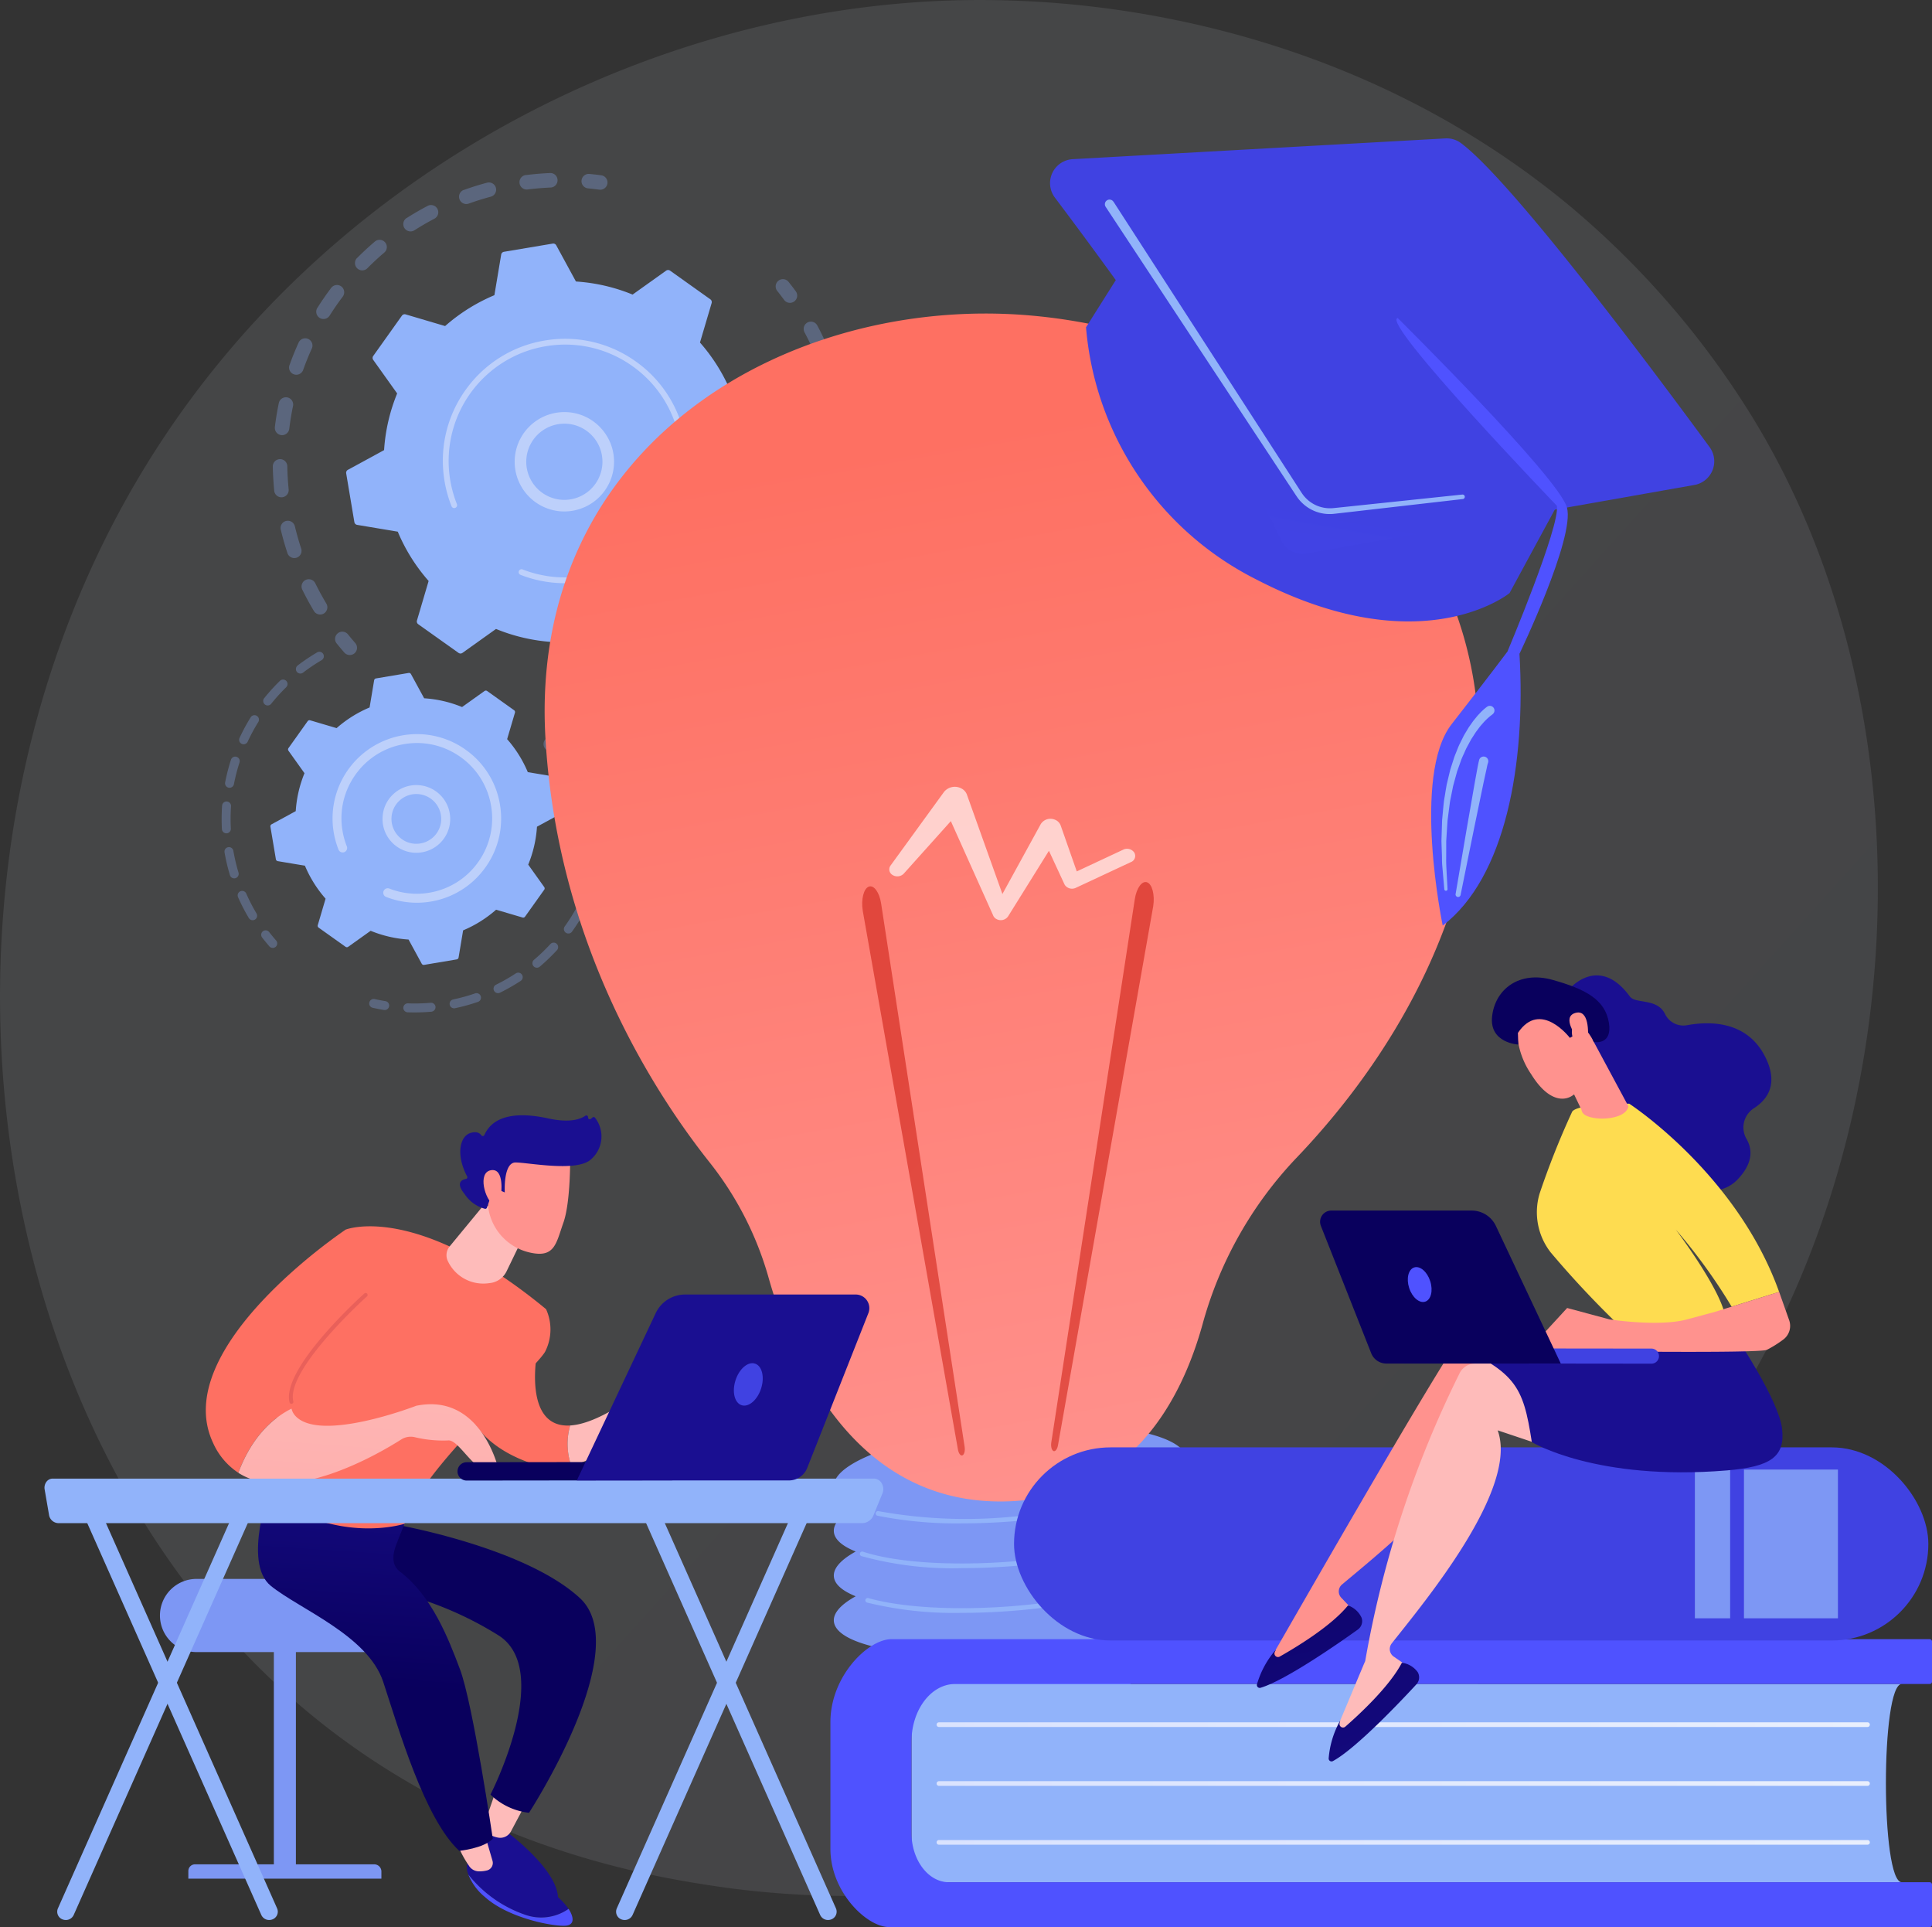 <svg xmlns="http://www.w3.org/2000/svg" xmlns:xlink="http://www.w3.org/1999/xlink" width="239.769" height="239.106" viewBox="0 0 239.769 239.106"><rect x="0" y="0" width="239.769" height="239.106" fill="#333333" stroke="none"/><defs><linearGradient id="a" x1="1.086" y1="1.014" x2="0.335" y2="0.363" gradientUnits="objectBoundingBox"><stop offset="0" stop-color="#dae3fe"/><stop offset="1" stop-color="#e9effd"/></linearGradient><linearGradient id="b" x1="0.457" y1="1.875" x2="-0.174" y2="23.66" gradientUnits="objectBoundingBox"><stop offset="0" stop-color="#4f52ff"/><stop offset="1" stop-color="#4042e2"/></linearGradient><linearGradient id="c" x1="0.596" y1="1.013" x2="0.465" y2="0.109" gradientUnits="objectBoundingBox"><stop offset="0" stop-color="#ff928e"/><stop offset="1" stop-color="#fe7062"/></linearGradient><linearGradient id="d" x1="0.464" y1="0.304" x2="0.798" y2="2.219" gradientUnits="objectBoundingBox"><stop offset="0" stop-color="#e1473d"/><stop offset="1" stop-color="#e9605a"/></linearGradient><linearGradient id="e" x1="0.464" y1="0.307" x2="0.799" y2="2.221" xlink:href="#d"/><linearGradient id="f" x1="0.542" y1="1.56" x2="0.648" y2="4.505" xlink:href="#b"/><linearGradient id="g" x1="0" y1="0.5" x2="1" y2="0.5" xlink:href="#a"/><linearGradient id="l" x1="0.776" y1="-4.698" x2="0.567" y2="-0.767" xlink:href="#b"/><linearGradient id="m" x1="25.726" y1="-0.4" x2="25.251" y2="0.481" gradientUnits="objectBoundingBox"><stop offset="0" stop-color="#09005d"/><stop offset="1" stop-color="#1a0f91"/></linearGradient><linearGradient id="n" x1="52.189" y1="0.5" x2="53.189" y2="0.5" gradientUnits="objectBoundingBox"><stop offset="0" stop-color="#febbba"/><stop offset="1" stop-color="#ff928e"/></linearGradient><linearGradient id="o" x1="9.139" y1="0.652" x2="9.86" y2="-0.149" xlink:href="#m"/><linearGradient id="p" x1="20.591" y1="0.124" x2="19.263" y2="2.916" xlink:href="#m"/><linearGradient id="q" x1="19.408" y1="0.5" x2="20.408" y2="0.5" xlink:href="#b"/><linearGradient id="r" x1="55.608" y1="0.5" x2="56.608" y2="0.5" xlink:href="#n"/><linearGradient id="s" x1="9.098" y1="0.936" x2="9.136" y2="0.091" xlink:href="#m"/><linearGradient id="t" x1="-17.692" y1="28.659" x2="-15.502" y2="27.014" xlink:href="#c"/><linearGradient id="u" x1="15.941" y1="0.5" x2="16.941" y2="0.5" xlink:href="#n"/><linearGradient id="v" x1="-6.257" y1="11.354" x2="-5.435" y2="10.706" xlink:href="#c"/><linearGradient id="w" x1="24.026" y1="0.5" x2="25.026" y2="0.5" xlink:href="#n"/><linearGradient id="x" x1="-10.999" y1="13.854" x2="-9.541" y2="13.049" xlink:href="#c"/><linearGradient id="y" x1="4.69" y1="-4.043" x2="1.935" y2="-1.11" xlink:href="#d"/><linearGradient id="z" x1="8.357" y1="0.36" x2="7.118" y2="7.417" xlink:href="#n"/><linearGradient id="aa" x1="7.439" y1="-5.931" x2="6.19" y2="-5.172" xlink:href="#n"/><linearGradient id="ab" x1="4.044" y1="-6.955" x2="4.708" y2="-5.661" xlink:href="#m"/><linearGradient id="ac" x1="33.794" y1="-18.997" x2="28.032" y2="-16.708" xlink:href="#n"/><linearGradient id="ad" x1="43.558" y1="23.074" x2="42.819" y2="25.511" xlink:href="#m"/><linearGradient id="ae" x1="31.569" y1="0.134" x2="31.168" y2="0.8" xlink:href="#m"/><linearGradient id="af" x1="311.807" y1="-0.304" x2="309.967" y2="1.583" xlink:href="#b"/><linearGradient id="ag" x1="31.214" y1="0.238" x2="30.379" y2="0.678" xlink:href="#n"/><linearGradient id="ah" x1="-0.489" y1="-3.051" x2="1.788" y2="5.29" xlink:href="#m"/><linearGradient id="ai" x1="36.831" y1="0.225" x2="40.234" y2="-1.251" xlink:href="#n"/><linearGradient id="aj" x1="-0.951" y1="-3.262" x2="1.7" y2="3.708" xlink:href="#m"/><linearGradient id="ak" x1="23.484" y1="-44.715" x2="23.087" y2="-43.279" xlink:href="#m"/><linearGradient id="al" x1="-17.161" y1="-0.879" x2="-16.843" y2="-0.133" xlink:href="#m"/><linearGradient id="am" x1="-12.542" y1="0.5" x2="-11.542" y2="0.5" xlink:href="#n"/><linearGradient id="an" x1="-62.693" y1="-2.585" x2="-62.509" y2="-3.665" xlink:href="#n"/><linearGradient id="ao" x1="-21.204" y1="7.702" x2="-19.637" y2="5.427" xlink:href="#n"/><linearGradient id="ap" x1="-13.335" y1="8.382" x2="-12.826" y2="10.616" xlink:href="#m"/><linearGradient id="aq" x1="-88.132" y1="25.45" x2="-81.725" y2="18.004" xlink:href="#n"/><linearGradient id="ar" x1="-16.597" y1="-9.606" x2="-17.336" y2="-7.169" xlink:href="#b"/><linearGradient id="as" x1="19.102" y1="0.565" x2="24.177" y2="-0.107" xlink:href="#m"/><linearGradient id="at" x1="-142.512" y1="-0.304" x2="-144.351" y2="1.583" xlink:href="#b"/><linearGradient id="au" x1="-2.339" y1="1.74" x2="-2.245" y2="1.36" xlink:href="#b"/><linearGradient id="av" x1="-1.687" y1="1.612" x2="-1.343" y2="0.395" xlink:href="#b"/><linearGradient id="aw" x1="-6.831" y1="1.209" x2="-7.105" y2="0.72" xlink:href="#b"/></defs><g transform="translate(2168.584 5808.016)"><path d="M-1945.3-5649.088c-22.611,53.239-82.84,83.064-135.072,75.019-8.5-1.309-31.8-5.208-52.429-23.605-39.713-35.416-48.206-105.543-16.171-154.964,23.316-35.969,65.112-56.359,104.827-55.34,8.554.22,41.339,1.574,70.151,25.332a108.054,108.054,0,0,1,21.978,24.936C-1932.266-5726.822-1930.568-5683.785-1945.3-5649.088Z" opacity="0.1" fill="url(#a)"/><g transform="translate(-2141.077 -5786.557)"><g transform="translate(6.351 0)"><g transform="translate(33.598 13.179)" opacity="0.3"><path d="M-1384.62-5291.817a.9.9,0,0,1,.933-.863c.964.038,1.944.034,2.912-.011a.9.9,0,0,1,.939.839v.018a.9.9,0,0,1-.857.939c-1.02.047-2.051.051-3.066.012a.9.9,0,0,1-.862-.839A.851.851,0,0,1-1384.62-5291.817Zm8.546-1.416c.953-.176,1.907-.4,2.838-.651a.9.9,0,0,1,1.1.629.9.9,0,0,1-.629,1.1c-.979.269-1.983.5-2.986.685a.9.9,0,0,1-1.048-.72.9.9,0,0,1-.013-.106A.9.9,0,0,1-1376.074-5293.232Zm7.3-2.218c.887-.383,1.769-.809,2.62-1.267a.9.9,0,0,1,1.218.366.9.9,0,0,1-.366,1.217c-.9.482-1.825.932-2.76,1.335a.9.9,0,0,1-1.182-.469.9.9,0,0,1-.072-.3A.9.9,0,0,1-1368.775-5295.45Zm6.62-3.794c.78-.572,1.545-1.185,2.272-1.822a.9.9,0,0,1,1.269.085.9.9,0,0,1-.085,1.269c-.766.67-1.571,1.315-2.392,1.918a.9.9,0,0,1-1.257-.194.893.893,0,0,1-.172-.472A.9.9,0,0,1-1362.155-5299.244Zm5.61-5.174c.632-.73,1.242-1.5,1.813-2.28a.9.9,0,0,1,1.256-.2.9.9,0,0,1,.2,1.256c-.6.824-1.242,1.631-1.907,2.4a.9.9,0,0,1-1.268.09.9.9,0,0,1-.309-.621A.9.9,0,0,1-1356.545-5304.418Zm4.325-6.287c.456-.853.881-1.735,1.263-2.624a.9.9,0,0,1,1.181-.472.9.9,0,0,1,.471,1.181c-.4.936-.849,1.865-1.329,2.762a.9.9,0,0,1-1.217.369.9.9,0,0,1-.473-.735A.892.892,0,0,1-1352.219-5310.705Zm.354-33.382a.9.9,0,0,1,1.217.368c.48.9.928,1.826,1.33,2.764a.9.9,0,0,1-.471,1.18.9.9,0,0,1-1.181-.471c-.382-.89-.807-1.773-1.263-2.625a.893.893,0,0,1-.1-.365A.9.9,0,0,1-1351.866-5344.087Zm2.469,26.3c.255-.932.472-1.887.646-2.837a.9.9,0,0,1,1.046-.723.9.9,0,0,1,.723,1.046c-.183,1-.412,2.006-.68,2.988a.9.9,0,0,1-1.1.63.9.9,0,0,1-.66-.809A.906.906,0,0,1-1349.4-5317.79Zm.616-19.095a.9.9,0,0,1,1.1.632c.267.981.5,1.987.679,2.989a.9.9,0,0,1-.722,1.046.9.9,0,0,1-1.046-.723c-.174-.952-.391-1.908-.646-2.84a.894.894,0,0,1-.03-.178A.9.9,0,0,1-1348.781-5336.885Zm.552,11.559c.04-.966.038-1.945,0-2.912a.9.9,0,0,1,.858-.938.9.9,0,0,1,.937.839c0,.006,0,.013,0,.019.046,1.018.047,2.049.005,3.065a.9.9,0,0,1-.935.861.9.9,0,0,1-.86-.838C-1348.23-5325.261-1348.23-5325.293-1348.229-5325.326Z" transform="translate(1384.62 5349.465)" fill="#91b3fa"/><path d="M-1049.827-5404.505a.9.9,0,0,0,.194.5c.289.362.575.737.851,1.113a.9.9,0,0,0,1.256.193.9.9,0,0,0,.194-1.256c-.29-.4-.591-.789-.895-1.171a.9.9,0,0,0-1.263-.143A.9.9,0,0,0-1049.827-5404.505Z" transform="translate(1078.637 5405.464)" fill="#91b3fa"/></g><g opacity="0.3"><path d="M-1329.879-5556.277a.9.9,0,0,0,.813.835c.461.043.93.1,1.392.159a.9.9,0,0,0,1.012-.771.9.9,0,0,0-.77-1.011c-.486-.066-.979-.122-1.465-.168a.9.9,0,0,0-.979.812A.917.917,0,0,0-1329.879-5556.277Z" transform="translate(1368.189 5557.356)" fill="#91b3fa"/><path d="M-1775.089-5522.2a.9.9,0,0,1,.885-.914.9.9,0,0,1,.913.885c.015.945.071,1.9.167,2.861a.9.9,0,0,1-.806.984.9.9,0,0,1-.984-.806q-.062-.623-.1-1.242C-1775.055-5521.024-1775.08-5521.62-1775.089-5522.2Zm1.654,6.757a.9.9,0,0,1,1.083.666c.222.928.485,1.855.783,2.758a.9.9,0,0,1-.572,1.135.9.9,0,0,1-1.135-.573c-.313-.95-.591-1.926-.824-2.9a.9.9,0,0,1-.023-.151A.9.9,0,0,1-1773.435-5515.447Zm-1.4-11.65c.12-.993.285-1.994.49-2.976a.9.9,0,0,1,1.064-.7.9.9,0,0,1,.7,1.063c-.194.933-.351,1.883-.465,2.826a.9.9,0,0,1-1,.784.9.9,0,0,1-.789-.833A.884.884,0,0,1-1774.833-5527.1Zm3.818,18.971a.9.9,0,0,1,1.2.412c.419.854.88,1.7,1.369,2.516a.9.9,0,0,1-.308,1.233.9.9,0,0,1-1.233-.308c-.516-.858-1-1.75-1.442-2.65a.9.9,0,0,1-.09-.336A.9.9,0,0,1-1771.015-5508.126Zm-2-26.659c.336-.941.717-1.882,1.132-2.8a.9.9,0,0,1,1.19-.446.9.9,0,0,1,.446,1.19c-.394.867-.756,1.76-1.075,2.655a.9.9,0,0,1-1.149.545.9.9,0,0,1-.6-.788A.9.9,0,0,1-1773.019-5534.785Zm3.457-7.1c.535-.847,1.111-1.682,1.714-2.48a.9.9,0,0,1,1.259-.176.9.9,0,0,1,.176,1.259c-.573.759-1.121,1.552-1.629,2.357a.9.9,0,0,1-1.24.281.9.9,0,0,1-.417-.7A.9.9,0,0,1-1769.561-5541.89Zm4.924-6.182c.707-.711,1.452-1.4,2.214-2.049a.9.9,0,0,1,1.267.1.9.9,0,0,1-.1,1.267c-.724.616-1.432,1.271-2.1,1.947a.9.9,0,0,1-1.271,0,.9.9,0,0,1-.263-.579A.9.9,0,0,1-1764.638-5548.072Zm6.155-4.961c.845-.539,1.723-1.049,2.61-1.514a.9.9,0,0,1,1.214.378.9.9,0,0,1-.379,1.213c-.842.442-1.675.926-2.478,1.438a.9.9,0,0,1-1.241-.274.893.893,0,0,1-.139-.424A.9.9,0,0,1-1758.483-5553.033Zm7.1-3.489c.941-.339,1.909-.643,2.877-.9a.9.9,0,0,1,1.1.636.9.9,0,0,1-.636,1.1c-.92.247-1.839.534-2.733.856a.9.9,0,0,1-1.15-.541.9.9,0,0,1-.052-.247A.9.9,0,0,1-1751.385-5556.522Zm7.683-1.843c.731-.093,1.474-.165,2.208-.212.266-.018.531-.031.8-.043a.889.889,0,0,1,.937.859.9.9,0,0,1-.859.938q-.377.016-.757.041c-.7.046-1.4.114-2.1.2a.9.9,0,0,1-1-.778c0-.019,0-.037-.006-.056A.9.9,0,0,1-1743.7-5558.366Z" transform="translate(1775.089 5558.623)" fill="#91b3fa"/><path d="M-1685.307-4896.115a.893.893,0,0,0,.2.5c.305.38.624.759.948,1.129a.9.9,0,0,0,1.268.084.9.9,0,0,0,.084-1.269c-.308-.352-.611-.712-.9-1.072a.9.9,0,0,0-1.264-.136A.9.9,0,0,0-1685.307-4896.115Z" transform="translate(1693.035 4953.996)" fill="#91b3fa"/></g><g transform="translate(9.105 8.761)"><path d="M-1655.327-5406.01a.42.42,0,0,0,.488,0l4.163-2.97a22.266,22.266,0,0,0,7.032,1.623l2.443,4.489a.419.419,0,0,0,.439.213l6.049-1.015a.421.421,0,0,0,.345-.345l.843-5.041a22.284,22.284,0,0,0,6.117-3.83l4.9,1.448a.42.42,0,0,0,.461-.16l3.56-5a.42.42,0,0,0,0-.488l-2.97-4.163a22.269,22.269,0,0,0,1.623-7.033l4.489-2.443a.419.419,0,0,0,.213-.438l-1.015-6.049a.42.42,0,0,0-.345-.345l-5.041-.843a22.264,22.264,0,0,0-3.83-6.118l1.448-4.9a.42.42,0,0,0-.159-.461l-5-3.56a.42.42,0,0,0-.488,0l-4.163,2.97a22.277,22.277,0,0,0-7.032-1.622l-2.443-4.489a.421.421,0,0,0-.439-.214l-6.049,1.016a.419.419,0,0,0-.345.344l-.843,5.041a22.272,22.272,0,0,0-6.117,3.83l-4.9-1.448a.419.419,0,0,0-.461.159l-3.56,5a.42.42,0,0,0,0,.488l2.97,4.163a22.279,22.279,0,0,0-1.623,7.032l-4.489,2.443a.42.42,0,0,0-.214.438l1.015,6.05a.419.419,0,0,0,.345.344l5.041.843a22.267,22.267,0,0,0,3.83,6.118l-1.448,4.905a.42.42,0,0,0,.159.461Z" transform="translate(1669.27 5456.799)" fill="#91b3fa"/><g transform="translate(20.909 20.909)"><path d="M-1426.253-5208.134a6.173,6.173,0,0,1,6.645-5.646,6.123,6.123,0,0,1,4.2,2.152,6.124,6.124,0,0,1,1.447,4.492,6.172,6.172,0,0,1-6.644,5.646,6.174,6.174,0,0,1-5.654-5.738A6.207,6.207,0,0,1-1426.253-5208.134Zm9.748-2.562a4.7,4.7,0,0,0-3.22-1.65,4.733,4.733,0,0,0-5.094,4.329,4.732,4.732,0,0,0,4.33,5.095,4.733,4.733,0,0,0,5.094-4.33,4.772,4.772,0,0,0,.006-.7A4.694,4.694,0,0,0-1416.505-5210.7Z" transform="translate(1426.273 5213.801)" fill="#bdd0fb"/></g><g transform="translate(11.995 11.811)"><path d="M-1529.839-5303.414a15.444,15.444,0,0,0,.18,1.548h0q.041.244.089.486a15.248,15.248,0,0,0,.666,2.335l.012.031c.011.029.022.059.033.087.022.057.044.114.066.17a.359.359,0,0,0,.357.226.353.353,0,0,0,.11-.024.36.36,0,0,0,.2-.467,14.5,14.5,0,0,1-.826-2.962,14.44,14.44,0,0,1,4.59-13.127,14.35,14.35,0,0,1,7.262-3.5,14.632,14.632,0,0,1,1.476-.173,14.333,14.333,0,0,1,9.295,2.653,14.349,14.349,0,0,1,5.862,9.371,14.457,14.457,0,0,1-11.852,16.633,14.433,14.433,0,0,1-1.458.169,14.4,14.4,0,0,1-6.195-.96.372.372,0,0,0-.155-.024.361.361,0,0,0-.311.228.36.36,0,0,0,.2.466,15.116,15.116,0,0,0,6.5,1.008,15.293,15.293,0,0,0,1.53-.178,15.18,15.18,0,0,0,12.443-17.461,15.058,15.058,0,0,0-6.154-9.837,15.049,15.049,0,0,0-9.757-2.786,15.531,15.531,0,0,0-1.55.181,15.062,15.062,0,0,0-9.838,6.153A15.047,15.047,0,0,0-1529.839-5303.414Z" transform="translate(1529.872 5319.54)" fill="#bdd0fb"/></g></g></g><g transform="translate(0 59.412)"><g transform="translate(18.313 14.605)" opacity="0.3"><path d="M-1636.075-4366.914a.555.555,0,0,0,.433.505c.46.1.929.193,1.4.269a.556.556,0,0,0,.637-.46.554.554,0,0,0-.459-.636c-.444-.072-.891-.158-1.33-.256a.556.556,0,0,0-.663.421A.559.559,0,0,0-1636.075-4366.914Z" transform="translate(1636.076 4395.978)" fill="#91b3fa"/><path d="M-1586.844-4668.853a.556.556,0,0,1,.575-.535,23.025,23.025,0,0,0,2.329-.033q.244-.016.49-.038a.555.555,0,0,1,.6.506.575.575,0,0,1-.506.6c-.171.015-.342.028-.513.039a24.4,24.4,0,0,1-2.442.036.556.556,0,0,1-.534-.518C-1586.844-4668.814-1586.844-4668.833-1586.844-4668.853Zm6.184-1.019a23.016,23.016,0,0,0,2.717-.751.555.555,0,0,1,.706.345.557.557,0,0,1-.344.706,24.184,24.184,0,0,1-2.849.787.556.556,0,0,1-.658-.429.589.589,0,0,1-.011-.079A.554.554,0,0,1-1580.66-4669.872Zm5.322-1.833a22.758,22.758,0,0,0,2.45-1.4.556.556,0,0,1,.768.16.554.554,0,0,1-.16.769,23.934,23.934,0,0,1-2.57,1.464.555.555,0,0,1-.743-.253.568.568,0,0,1-.055-.208A.557.557,0,0,1-1575.338-4671.705Zm4.709-3.084a22.827,22.827,0,0,0,2.033-1.953.555.555,0,0,1,.785-.033.556.556,0,0,1,.033.785,24.126,24.126,0,0,1-2.133,2.048.557.557,0,0,1-.783-.064.556.556,0,0,1-.13-.323A.554.554,0,0,1-1570.629-4674.789Zm3.813-4.14a23.137,23.137,0,0,0,1.5-2.388.555.555,0,0,1,.753-.222.555.555,0,0,1,.222.753,24.353,24.353,0,0,1-1.57,2.5.555.555,0,0,1-.775.128.553.553,0,0,1-.231-.416A.554.554,0,0,1-1566.816-4678.929Zm2.693-4.94a22.767,22.767,0,0,0,.87-2.679.556.556,0,0,1,.676-.4.556.556,0,0,1,.4.676,23.879,23.879,0,0,1-.912,2.81.554.554,0,0,1-.72.313.555.555,0,0,1-.35-.48A.554.554,0,0,1-1564.124-4683.87Zm1.4-5.446a22.858,22.858,0,0,0,.185-2.813.555.555,0,0,1,.558-.552.558.558,0,0,1,.553.557,24.088,24.088,0,0,1-.2,2.949.557.557,0,0,1-.622.48.556.556,0,0,1-.483-.515A.545.545,0,0,1-1562.721-4689.316Zm-.074-9.074a.555.555,0,0,1,.672.406,24.111,24.111,0,0,1,.479,2.523c.018.129.034.257.05.386a.55.55,0,0,1-.487.616.555.555,0,0,1-.617-.486c-.014-.121-.029-.242-.047-.364a23.051,23.051,0,0,0-.457-2.409.55.55,0,0,1-.015-.1A.555.555,0,0,1-1562.8-4698.39Z" transform="translate(1591.08 4698.406)" fill="#91b3fa"/></g><g opacity="0.3"><path d="M-1848.868-4846.149a24.221,24.221,0,0,1,.023-2.906.556.556,0,0,1,.592-.516.559.559,0,0,1,.516.593,22.913,22.913,0,0,0-.022,2.771.556.556,0,0,1-.525.584.556.556,0,0,1-.583-.518Zm.779,2.248a.556.556,0,0,1,.642.452,23.161,23.161,0,0,0,.639,2.7.558.558,0,0,1-.372.692.556.556,0,0,1-.692-.372,24.271,24.271,0,0,1-.669-2.829.582.582,0,0,1-.007-.06A.555.555,0,0,1-1848.09-4843.9Zm-.378-8.038a24.064,24.064,0,0,1,.725-2.816.555.555,0,0,1,.7-.356.554.554,0,0,1,.358.7,23.039,23.039,0,0,0-.693,2.687.556.556,0,0,1-.65.439.557.557,0,0,1-.448-.51A.548.548,0,0,1-1848.468-4851.939Zm1.888,13.508a.554.554,0,0,1,.732.284,22.8,22.8,0,0,0,1.271,2.465.556.556,0,0,1-.193.761.554.554,0,0,1-.761-.193,23.647,23.647,0,0,1-1.334-2.585.565.565,0,0,1-.046-.187A.555.555,0,0,1-1846.58-4838.432Zm-.1-19.028a24.183,24.183,0,0,1,1.381-2.559.555.555,0,0,1,.765-.178.554.554,0,0,1,.179.765,22.726,22.726,0,0,0-1.317,2.439.556.556,0,0,1-.737.27.556.556,0,0,1-.32-.468A.554.554,0,0,1-1846.681-4857.46Zm3.06-4.932a24.309,24.309,0,0,1,1.953-2.153.555.555,0,0,1,.785.009.555.555,0,0,1-.009.785,23.308,23.308,0,0,0-1.863,2.055.556.556,0,0,1-.781.086.555.555,0,0,1-.207-.4A.555.555,0,0,1-1843.621-4862.392Zm4.153-4.057a24.185,24.185,0,0,1,2.414-1.623.555.555,0,0,1,.76.2.556.556,0,0,1-.2.761,22.676,22.676,0,0,0-2.3,1.548.556.556,0,0,1-.778-.1.55.55,0,0,1-.113-.3A.555.555,0,0,1-1839.468-4866.448Z" transform="translate(1848.901 4868.148)" fill="#91b3fa"/><path d="M-1791.86-4465.883a.553.553,0,0,0,.115.3c.292.375.6.744.9,1.1a.556.556,0,0,0,.784.052.557.557,0,0,0,.052-.784c-.294-.335-.583-.687-.862-1.045a.555.555,0,0,0-.779-.1A.556.556,0,0,0-1791.86-4465.883Z" transform="translate(1796.769 4501.038)" fill="#91b3fa"/></g><g transform="translate(6.049 2.622)"><path d="M-1769.267-4803.692a.281.281,0,0,0,.326,0l2.786-1.987a14.9,14.9,0,0,0,4.706,1.086l1.635,3a.282.282,0,0,0,.293.143l4.048-.68a.28.28,0,0,0,.231-.23l.564-3.373a14.916,14.916,0,0,0,4.094-2.563l3.282.969a.282.282,0,0,0,.309-.107l2.382-3.342a.282.282,0,0,0,0-.327l-1.987-2.785a14.9,14.9,0,0,0,1.086-4.706l3-1.635a.281.281,0,0,0,.143-.293l-.679-4.048a.282.282,0,0,0-.231-.231l-3.373-.564a14.914,14.914,0,0,0-2.563-4.093l.969-3.282a.282.282,0,0,0-.107-.309l-3.343-2.382a.281.281,0,0,0-.326,0l-2.786,1.988a14.9,14.9,0,0,0-4.706-1.086l-1.635-3a.281.281,0,0,0-.293-.143l-4.048.679a.282.282,0,0,0-.231.231l-.564,3.373a14.9,14.9,0,0,0-4.094,2.563l-3.282-.969a.281.281,0,0,0-.309.106l-2.382,3.343a.281.281,0,0,0,0,.327l1.987,2.786a14.909,14.909,0,0,0-1.086,4.707l-3,1.634a.282.282,0,0,0-.143.293l.68,4.048a.281.281,0,0,0,.231.23l3.373.565a14.906,14.906,0,0,0,2.563,4.093l-.969,3.282a.281.281,0,0,0,.106.309Z" transform="translate(1778.597 4837.677)" fill="#91b3fa"/><g transform="translate(13.917 13.917)"><path d="M-1616.841-4672.077a4.171,4.171,0,0,1,1.466-2.861,4.168,4.168,0,0,1,3.059-.985,4.205,4.205,0,0,1,3.847,4.525,4.205,4.205,0,0,1-4.526,3.847,4.171,4.171,0,0,1-2.861-1.466,4.171,4.171,0,0,1-.991-2.437A4.3,4.3,0,0,1-1616.841-4672.077Zm4.436-2.74a3.071,3.071,0,0,0-2.251.725,3.07,3.07,0,0,0-1.078,2.1h0a3.075,3.075,0,0,0,.725,2.251,3.07,3.07,0,0,0,2.1,1.078,3.094,3.094,0,0,0,3.33-2.829,3.154,3.154,0,0,0,0-.454A3.094,3.094,0,0,0-1612.4-4674.817Z" transform="translate(1616.855 4675.938)" fill="#bdd0fb"/></g><g transform="translate(7.713 7.588)"><path d="M-1688.935-4738.35q.034.526.123,1.057a10.519,10.519,0,0,0,.563,2.055l.035.09a.555.555,0,0,0,.551.349.583.583,0,0,0,.17-.038.557.557,0,0,0,.31-.722,9.362,9.362,0,0,1-.535-1.917h0c-.006-.036-.012-.072-.017-.108a9.255,9.255,0,0,1,.42-4.559,9.418,9.418,0,0,1,1.155-2.238l.012-.017.037-.052a9.293,9.293,0,0,1,6.066-3.795,9.375,9.375,0,0,1,.956-.111,9.292,9.292,0,0,1,6.017,1.718,9.289,9.289,0,0,1,3.794,6.066,9.3,9.3,0,0,1-1.606,6.973,9.286,9.286,0,0,1-6.067,3.795,9.348,9.348,0,0,1-.943.11,9.324,9.324,0,0,1-4.01-.622.552.552,0,0,0-.239-.037.555.555,0,0,0-.481.352.556.556,0,0,0,.314.72,10.429,10.429,0,0,0,4.487.7,10.419,10.419,0,0,0,1.056-.122,10.39,10.39,0,0,0,6.787-4.246,10.381,10.381,0,0,0,1.8-7.8,10.39,10.39,0,0,0-4.246-6.787,10.383,10.383,0,0,0-6.732-1.922c-.355.023-.713.065-1.069.125A10.474,10.474,0,0,0-1688.935-4738.35Z" transform="translate(1688.957 4749.487)" fill="#bdd0fb"/></g></g></g></g><g transform="translate(-2100.99 -5769.112)"><path d="M-922.186-3744.013c-.077-.958-1.056-1.787-2.712-2.452,1.8-.993,2.8-2.057,2.712-3.1-.255-3.158-10.255-4.928-22.337-3.954s-21.67,4.324-21.415,7.482c.077.958,1.056,1.787,2.712,2.452-1.8.993-2.8,2.057-2.712,3.1.077.958,1.056,1.787,2.712,2.452-1.8.993-2.8,2.057-2.712,3.1.077.958,1.056,1.787,2.712,2.452-1.8.993-2.8,2.057-2.712,3.1.113,1.4,2.134,2.521,5.4,3.257a28.025,28.025,0,0,0,.083,3.412c.473,5.819,7.018,10.382,15.675,10.382s16.15-6.221,16.235-12.059a29.465,29.465,0,0,0-.17-3.809c4.142-1.383,6.665-3.073,6.533-4.712-.077-.958-1.056-1.787-2.712-2.451,1.8-.993,2.8-2.057,2.712-3.1-.077-.958-1.056-1.787-2.712-2.452C-923.1-3741.905-922.1-3742.969-922.186-3744.013Z" transform="translate(1001.83 3891.639)" fill="#7d97f4"/><g transform="translate(39.115 145.466)"><path d="M-886.279-3451.364a52.211,52.211,0,0,1-9.584-.783.29.29,0,0,1-.23-.339.29.29,0,0,1,.339-.23,62.512,62.512,0,0,0,15.964.5,68.615,68.615,0,0,0,13.388-2.309.29.29,0,0,1,.36.2.29.29,0,0,1-.2.36,69.23,69.23,0,0,1-13.5,2.331C-881.99-3451.453-884.186-3451.364-886.279-3451.364Z" transform="translate(898.881 3472.67)" fill="url(#b)"/><path d="M-908.5-3532.057a45.591,45.591,0,0,1-11.767-1.275.29.29,0,0,1-.2-.359.29.29,0,0,1,.359-.2c4.188,1.192,10.93,1.562,18.037.989,7.03-.567,13.586-1.993,17.538-3.816a.291.291,0,0,1,.385.142.29.29,0,0,1-.142.385c-4.01,1.85-10.64,3.3-17.734,3.867C-904.238-3532.145-906.418-3532.057-908.5-3532.057Z" transform="translate(921.162 3547.807)" fill="#91b3fa"/><path d="M-915.832-3596.578a42.369,42.369,0,0,1-12.4-1.493.29.29,0,0,1-.185-.366.29.29,0,0,1,.366-.185c4.126,1.36,11.12,1.807,18.71,1.2,7.029-.567,13.585-1.993,17.538-3.816a.29.29,0,0,1,.385.142.291.291,0,0,1-.142.385c-4.011,1.85-10.641,3.3-17.734,3.867C-911.545-3596.667-913.743-3596.578-915.832-3596.578Z" transform="translate(928.435 3606.78)" fill="#91b3fa"/><path d="M-894.908-3660.666a50.06,50.06,0,0,1-10.448-.95.29.29,0,0,1-.22-.346.29.29,0,0,1,.346-.22,60.507,60.507,0,0,0,16.772.671c6.967-.562,13.489-1.972,17.448-3.775a.289.289,0,0,1,.384.144.29.29,0,0,1-.144.385c-4.017,1.828-10.612,3.258-17.642,3.825C-890.633-3660.754-892.82-3660.666-894.908-3660.666Z" transform="translate(907.55 3665.313)" fill="#91b3fa"/></g><path d="M-1355.239-5236.28a40.855,40.855,0,0,0-7.317-14.285c-7.192-9.065-18.926-27.5-20.37-52.66-2.1-36.6,30.357-54.919,59.974-52.433s58.843,24.541,55.644,58.587c-1.969,20.949-13.694,36.839-22.424,45.964a48.484,48.484,0,0,0-11.638,20.62c-2.62,9.46-8.855,21.248-23.674,21.966C-1344.221-5207.59-1352.185-5225.464-1355.239-5236.28Z" transform="translate(1383.022 5355.881)" fill="url(#c)"/><path d="M-652.533-4466.63l10.363-67.4c.214-1.392.9-2.328,1.531-2.088s.969,1.562.755,2.954c-.006.037-.013.083-.02.119l-11.8,66.777c-.089.5-.344.819-.57.708S-652.608-4466.144-652.533-4466.63Z" transform="translate(715.41 4606.692)" fill="url(#d)"/><path d="M-912.349-4460.411l-10.363-67.4c-.214-1.393-.9-2.328-1.53-2.089s-.969,1.562-.755,2.954c.006.037.013.083.02.12l11.8,66.777c.089.5.344.819.57.708S-912.274-4459.924-912.349-4460.411Z" transform="translate(964.468 4601.008)" fill="url(#e)"/><path d="M-855.7-4665.309a1.087,1.087,0,0,0-1.36-.354l-5.771,2.7-2-5.707a1.226,1.226,0,0,0-.7-.705,1.424,1.424,0,0,0-1.773.547l-.01.018-4.746,8.652-4.4-12.317-.007-.02a1.406,1.406,0,0,0-.667-.752,1.729,1.729,0,0,0-2.179.429l-6.634,9.134a.8.8,0,0,0,.234,1.152,1.113,1.113,0,0,0,1.411-.153l5.842-6.517,5.259,11.718,0,.01a.93.93,0,0,0,.463.453,1.1,1.1,0,0,0,1.376-.355l5.076-8.145,1.91,4.119.017.036a.788.788,0,0,0,.047.088,1.086,1.086,0,0,0,1.359.354l6.85-3.2A.814.814,0,0,0-855.7-4665.309Z" transform="translate(928.869 4732.181)" fill="#fff" opacity="0.65"/></g><g transform="translate(-2065.526 -5628.43)"><g transform="translate(0 23.796)"><path d="M-731.058-3355.108h-122.9v-24.6h122.9C-733.688-3379.707-733.688-3355.108-731.058-3355.108Z" transform="translate(864.021 3385.269)" fill="#91b3fa"/><path d="M-960.81-3420.344V-3431.6c0-3.969,2.429-7.186,5.425-7.186h120.938a.29.29,0,0,0,.289-.289v-4.984a.29.29,0,0,0-.289-.289H-963.283c-2.932,0-7.586,4.609-7.586,10.294v15.722c0,5.361,4.518,9.707,7.282,9.707h129.14a.29.29,0,0,0,.289-.289v-4.984a.29.29,0,0,0-.289-.289H-956.162C-958.729-3414.188-960.81-3416.944-960.81-3420.344Z" transform="translate(970.869 3444.349)" fill="url(#f)"/><path d="M-702.18-3323.83H-817.42a.289.289,0,0,1-.289-.289.289.289,0,0,1,.289-.289h115.24a.289.289,0,0,1,.289.289A.289.289,0,0,1-702.18-3323.83Z" transform="translate(830.888 3334.729)" fill="url(#g)"/><path d="M-702.18-3281.4H-817.42a.289.289,0,0,1-.289-.289.289.289,0,0,1,.289-.289h115.24a.289.289,0,0,1,.289.289A.289.289,0,0,1-702.18-3281.4Z" transform="translate(830.888 3295.948)" fill="url(#g)"/><path d="M-702.18-3238.962H-817.42a.289.289,0,0,1-.289-.289.289.289,0,0,1,.289-.289h115.24a.289.289,0,0,1,.289.289A.289.289,0,0,1-702.18-3238.962Z" transform="translate(830.888 3257.164)" fill="url(#g)"/><path d="M-702.18-3196.528H-817.42a.289.289,0,0,1-.289-.289.289.289,0,0,1,.289-.289h115.24a.289.289,0,0,1,.289.289A.289.289,0,0,1-702.18-3196.528Z" transform="translate(830.888 3218.38)" fill="url(#g)"/><path d="M-702.18-3154.092H-817.42a.289.289,0,0,1-.289-.289.289.289,0,0,1,.289-.289h115.24a.289.289,0,0,1,.289.289A.289.289,0,0,1-702.18-3154.092Z" transform="translate(830.888 3179.596)" fill="url(#g)"/></g><g transform="translate(22.789 0)"><rect width="113.468" height="23.963" rx="11.982" transform="translate(113.468 23.963) rotate(180)" fill="url(#l)"/><rect width="11.663" height="18.455" transform="translate(90.586 2.754)" fill="#7d97f4"/><rect width="4.376" height="18.455" transform="translate(84.495 2.754)" fill="#7d97f4"/></g></g><g transform="translate(-2163.062 -5669.636)"><g transform="translate(14.329 57.527)"><rect width="2.735" height="29.581" transform="translate(14.136 7.044)" fill="#7d97f4"/><path d="M-1872.958-3117.858h-23.958v-.955a.826.826,0,0,1,.826-.826h22.242a.89.89,0,0,1,.89.89Z" transform="translate(1900.44 3155.054)" fill="#7d97f4"/><path d="M4.54,0H27.473a4.54,4.54,0,0,1,4.54,4.54v0a4.54,4.54,0,0,1-4.54,4.54H4.54A4.54,4.54,0,0,1,0,4.54v0A4.54,4.54,0,0,1,4.54,0Z" fill="#7d97f4"/></g><g transform="translate(20.02)"><path d="M-1478.142-3183.171s7.811,5.63,6.455,9.413c0,0-8.546-3.687-9.579-6.592s.175-4.187.175-4.187Z" transform="translate(1515.246 3271.896)" fill="url(#m)"/><path d="M-1468.511-3223.491l-1.277,3.692a1.283,1.283,0,0,0,.5,1.507,3.348,3.348,0,0,0,1.057.409,1.5,1.5,0,0,0,1.653-.75l1.528-2.877Z" transform="translate(1504.442 3307.497)" fill="url(#n)"/><path d="M-1634.874-3609.728s16.043,2.781,22.926,9.138-6.317,26.637-6.317,26.637a8.218,8.218,0,0,1-4.783-2.26s7.826-15.252,1.081-19.7a43.445,43.445,0,0,0-16.321-6.127l3.259-7.2Z" transform="translate(1658.376 3660.5)" fill="url(#o)"/><path d="M-1485.272-3129.946c-1.718-.8-6.582-4.2-7.4-4.35s-2.242.813-2.242.813a2.217,2.217,0,0,0,.024,1.707,15.355,15.355,0,0,0,7.084,5,5.937,5.937,0,0,0,5.352-.738A7.24,7.24,0,0,0-1485.272-3129.946Z" transform="translate(1527.474 3225.991)" fill="url(#p)"/><path d="M-1485.993-3099.839a15.355,15.355,0,0,1-7.084-5,6.906,6.906,0,0,0,2.058,2.785c3.055,2.746,8.891,3.736,10.133,3.545,1-.153.9-1.072.245-2.072A5.937,5.937,0,0,1-1485.993-3099.839Z" transform="translate(1525.66 3199.051)" fill="url(#q)"/><path d="M-1510.287-3167.273a13.181,13.181,0,0,0,1.552,3.007,1.475,1.475,0,0,0,1.249.7,3.815,3.815,0,0,0,1.032-.124.956.956,0,0,0,.643-1.19l-1.1-3.773Z" transform="translate(1541.389 3257.379)" fill="url(#r)"/><path d="M-1794.913-3665.695s-3.563,9.527,0,12.424,12.063,6.159,13.962,11.93,5.121,16.985,9.433,20.958c0,0,3.03-.294,4.163-1.5,0,0-2.456-16.742-4.076-21.038-1.4-3.72-3.469-9.09-7.43-12.091-1.134-.859-.936-2.22-.411-3.542l.957-2.407Z" transform="translate(1802.971 3711.651)" fill="url(#s)"/><path d="M-1485.078-3854.059c-5.974.36-4.113-9.184-4.005-9.564l-9.067,6.4s.48,5.1,8.019,7.781a9.369,9.369,0,0,0,5.192.376A8.248,8.248,0,0,1-1485.078-3854.059Z" transform="translate(1530.296 3892.549)" fill="url(#t)"/><path d="M-1338.1-3793.171c-2.226-1.549-4.748,0-4.748,0-2.976,1.947-5.179,2.775-6.8,2.872a8.248,8.248,0,0,0,.138,5,12.831,12.831,0,0,0,6.757-4.369,1.077,1.077,0,0,1,1.49-.163c.463.366.914.867.832,1.395-.161,1.04,1.046,1.371,1.137.994a15.551,15.551,0,0,0-.413-2.614s2.414,2.428,3.357,3.361a1.652,1.652,0,0,0,2.128,0S-1335.87-3791.622-1338.1-3793.171Z" transform="translate(1394.866 3828.788)" fill="url(#u)"/><path d="M-1773.248-4039.26s8.691-3.48,24.866,9.874a6.079,6.079,0,0,1-.123,5.286c-1.474,2.489-15.517,14.618-17.447,21.343,0,0-8.367,2.719-17.019-3.728C-1782.971-4006.485-1782.207-4025.2-1773.248-4039.26Z" transform="translate(1790.609 4053.446)" fill="url(#v)"/><path d="M-1519.927-4071.013l-4.279,5.187a1.7,1.7,0,0,0-.224,1.831,4.864,4.864,0,0,0,5.128,2.731,2.626,2.626,0,0,0,2.159-1.473l2.992-6.184Z" transform="translate(1554.471 4082.094)" fill="url(#w)"/><path d="M-1861.11-4012.707c-1.009-4.109,9.211-13.27,9.211-13.27l-2.482-8.944s-22.068,14.691-16.444,26.5a8.6,8.6,0,0,0,3.118,3.673C-1865.93-4009.526-1863.1-4011.72-1861.11-4012.707Z" transform="translate(1871.743 4049.107)" fill="url(#x)"/><path d="M-1751.543-3929.784a.241.241,0,0,1-.234-.184c-1.032-4.2,8.863-13.129,9.284-13.507a.242.242,0,0,1,.341.019.242.242,0,0,1-.019.341c-.1.091-10.1,9.11-9.138,13.032a.241.241,0,0,1-.177.292A.247.247,0,0,1-1751.543-3929.784Z" transform="translate(1762.169 3965.587)" fill="url(#y)"/><path d="M-1802.763-3782.914s-12.117,4.7-15.075,1.166a1.988,1.988,0,0,1-.4-.812c-1.988.987-4.82,3.181-6.6,7.964,6.373,4.073,17.266-2.265,20.211-4.134a2.2,2.2,0,0,1,1.628-.3,15.038,15.038,0,0,0,4.157.419c1.548-.239,3.772,5.223,6.282,3.538C-1792.562-3775.071-1794.71-3784.565-1802.763-3782.914Z" transform="translate(1828.875 3818.96)" fill="url(#z)"/><g transform="translate(31.533)"><path d="M-1455.814-4150.294s.074,5.647-.839,8.213-1.055,4.418-4.165,3.706a6.682,6.682,0,0,1-5.22-6.232s-.457-4.717.669-6.1S-1455.814-4150.294-1455.814-4150.294Z" transform="translate(1469.498 4155.406)" fill="url(#aa)"/><path d="M-1500.073-4190.373l.366.154s-.21-3.73,1.345-3.717,7.259,1.147,9.175-.241a3.76,3.76,0,0,0,.662-5.331.212.212,0,0,0-.287-.013l-.217.178a.214.214,0,0,1-.347-.19h0a.212.212,0,0,0-.33-.2c-.581.412-1.9.924-4.616.331-3.853-.841-6.824-.386-7.92,2.061a.214.214,0,0,1-.373.033c-.2-.271-.587-.524-1.351-.287-1.328.413-1.826,2.724-.413,5.389a.212.212,0,0,1-.142.312c-.5.09-1.332.451-.163,1.889a4.354,4.354,0,0,0,2.527,1.821.213.213,0,0,0,.234-.141l.784-2.247a.213.213,0,0,1,.284-.126Z" transform="translate(1505.277 4199.792)" fill="url(#ab)"/><path d="M-1469.069-4117.685s.488-3.383-1.239-3.1-.725,3.716.327,4.292Z" transform="translate(1474.171 4127.601)" fill="url(#ac)"/></g></g><g transform="translate(0 45.082)"><g transform="translate(1.578 2.274)"><path d="M-1223.624-3596.936a1.1,1.1,0,0,0,.422-.084,1.022,1.022,0,0,0,.559-1.359l-22.406-50.426a1.083,1.083,0,0,0-1.4-.542,1.022,1.022,0,0,0-.559,1.359l22.406,50.426A1.07,1.07,0,0,0-1223.624-3596.936Z" transform="translate(1319.288 3649.43)" fill="#91b3fa"/><path d="M-1278.97-3596.937a1.07,1.07,0,0,0,.982-.626l22.406-50.426a1.022,1.022,0,0,0-.559-1.359,1.082,1.082,0,0,0-1.4.542l-22.406,50.426a1.022,1.022,0,0,0,.559,1.359A1.1,1.1,0,0,0-1278.97-3596.937Z" transform="translate(1349.393 3649.433)" fill="#91b3fa"/><path d="M-2029.652-3596.936a1.1,1.1,0,0,0,.422-.084,1.022,1.022,0,0,0,.559-1.359l-22.406-50.426a1.083,1.083,0,0,0-1.4-.542,1.023,1.023,0,0,0-.559,1.359l22.406,50.426A1.07,1.07,0,0,0-2029.652-3596.936Z" transform="translate(2055.961 3649.43)" fill="#91b3fa"/><path d="M-2085-3596.937a1.07,1.07,0,0,0,.982-.626l22.406-50.426a1.023,1.023,0,0,0-.559-1.359,1.082,1.082,0,0,0-1.4.542l-22.406,50.426a1.022,1.022,0,0,0,.559,1.359A1.1,1.1,0,0,0-2085-3596.937Z" transform="translate(2086.064 3649.433)" fill="#91b3fa"/></g><path d="M-2104.388-3674.516a1.23,1.23,0,0,1,.212-.933.97.97,0,0,1,.778-.41h101.929a1.136,1.136,0,0,1,.977.6,1.435,1.435,0,0,1,.076,1.245l-1.1,2.677a1.546,1.546,0,0,1-1.4,1.005H-2102.7a1.214,1.214,0,0,1-1.15-1.062Z" transform="translate(2104.406 3675.859)" fill="#91b3fa"/></g><g transform="translate(51.258 22.241)"><path d="M-1507.611-3697.506h.058l25.423-.028a1.138,1.138,0,0,0,1.137-1.139,1.132,1.132,0,0,0-1.139-1.136l-25.423.028a1.138,1.138,0,0,0-1.137,1.139A1.138,1.138,0,0,0-1507.611-3697.506Z" transform="translate(1508.692 3720.588)" fill="url(#ad)"/><path d="M-1302.009-3941.309h-21.172a4.035,4.035,0,0,0-3.65,2.314l-9.788,20.755h26.312a2.452,2.452,0,0,0,2.281-1.551l7.59-19.206A1.691,1.691,0,0,0-1302.009-3941.309Z" transform="translate(1351.425 3941.309)" fill="url(#ae)"/><path d="M-1109.914-3840.159c-.459,1.426-.12,2.81.757,3.092s1.96-.645,2.418-2.07.12-2.81-.757-3.092S-1109.455-3841.585-1109.914-3840.159Z" transform="translate(1144.414 3850.801)" fill="url(#af)"/></g></g><g transform="translate(-2012.602 -5686.99)"><path d="M-340.042-3854.466c.038-.015,20.556-35.946,23.328-39.327a2.149,2.149,0,0,1,1.919-.771l5.727.682,6.728,14.555-11.208-6.527c1.109,7.67-13.289,19.069-18.228,23.229a1.134,1.134,0,0,0-.09,1.652l1.971,2.064a22.643,22.643,0,0,1-11.187,6.361Z" transform="translate(342.347 3938.196)" fill="url(#ag)"/><path d="M-344.484-3492.983a2.9,2.9,0,0,1,1.684,1.527,1.282,1.282,0,0,1-.482,1.478c-2.072,1.484-8.906,6.277-12.059,7.215a.357.357,0,0,1-.446-.42,11.363,11.363,0,0,1,2.372-4.337l-.151.306a.438.438,0,0,0,.607.578C-350.851-3487.828-346.554-3490.434-344.484-3492.983Z" transform="translate(355.796 3571.155)" fill="url(#ah)"/><path d="M-242.814-3802.483c.034-.022,3.113-7.438,3.147-7.461a130.6,130.6,0,0,1,11.74-35.774,2.151,2.151,0,0,1,1.723-1.144l5.746-.49,9.534,12.892-12.3-4.124c2.638,7.287-9.155,21.364-13.149,26.437a1.134,1.134,0,0,0,.247,1.636l2.348,1.622a22.639,22.639,0,0,1-9.668,8.494Z" transform="translate(253.111 3895.032)" fill="url(#ai)"/><path d="M-243.2-3410.342a2.9,2.9,0,0,1,1.958,1.155,1.282,1.282,0,0,1-.173,1.544c-1.729,1.873-7.451,7.949-10.35,9.506a.357.357,0,0,1-.522-.321,11.363,11.363,0,0,1,1.445-4.728l-.086.33a.438.438,0,0,0,.711.444C-248.4-3404-244.717-3407.426-243.2-3410.342Z" transform="translate(261.197 3495.624)" fill="url(#aj)"/><g transform="translate(22.979 44.737)"><path d="M-52.172-3881.327s5.2,7.731,5.625,11.258-1.437,4.747-6.878,5.2c-16.191,1.339-24.173-3.514-24.173-3.514-1.108-7.062-1.9-8.859-11.146-12.7,0,0,11.7.929,14.055.015S-52.172-3881.327-52.172-3881.327Z" transform="translate(88.745 3881.555)" fill="url(#ak)"/></g><g transform="translate(29.167 0)"><path d="M95.381-4399.829s3.621-4.284,7.47.972c.7.951,3.375.166,4.356,2.159a2.529,2.529,0,0,0,2.729,1.405c2.809-.519,7.4-.562,9.667,3.84,1.73,3.359.394,5.326-1.335,6.446a2.836,2.836,0,0,0-.956,3.8c.737,1.251.875,2.945-1.027,4.984-4.263,4.569-12.7-2.9-12.7-2.9l-6.7-15.833Z" transform="translate(-85.726 4401.474)" fill="url(#al)"/><path d="M58.813-4188.5a118.678,118.678,0,0,1-9.033-9.582,8.1,8.1,0,0,1-1.372-7.291,100.712,100.712,0,0,1,4-10.069c.338-1.132,7.126-1.085,7.126-1.085s13.357,8.669,18.6,23.353l-5.894,1.834a68.871,68.871,0,0,0-6.933-9.57s5.962,7.876,6.172,11.1Z" transform="translate(-42.487 4232.445)" fill="#fedc50"/><path d="M38.864-3938.181l4.549-4.949,5.253,1.415s6.124.949,9.63,0l3.505-.949,7.921-2.466,1.244,3.516a2.117,2.117,0,0,1-.773,2.432,13.982,13.982,0,0,1-2,1.246c-1.043.456-24.029.144-24.029.144Z" transform="translate(-34.072 3984.396)" fill="url(#am)"/><path d="M84.541-4318.353l4.562,8.483c-.3,1.852-4.965,1.9-5.686.8a1.1,1.1,0,0,1-.143-.375l-2.729-5.668c-.117-.553,1.4-2.415,1.9-2.681l1.813-.965C84.954-4319.131,82.04-4319.16,84.541-4318.353Z" transform="translate(-72.161 4326.105)" fill="url(#an)"/><g transform="translate(0 0.249)"><path d="M19.214-4356.452a10.037,10.037,0,0,0,1.738,6.51c2.253,3.644,4.5,3.479,5.636,2.179a8.007,8.007,0,0,0,1.884-7.1C27.85-4358.5,19.993-4360.107,19.214-4356.452Z" transform="translate(-16.067 4361.965)" fill="url(#ao)"/><path d="M-7.151-4391.086s-3.648-4.791-6.448-.614l.047,1.443s-3.642-.17-3.247-3.526,3.368-5.65,7.49-4.5,6.53,2.453,7,5.314-1.871,2.395-1.871,2.395-.893-1.975-1.97-2.109-.688,1.427-.688,1.427Z" transform="translate(16.829 4398.586)" fill="url(#ap)"/><path d="M95.891-4344.985s-1.889-2.452-.17-2.961,1.656,2.4,1.544,3.485Z" transform="translate(-85.376 4352.358)" fill="url(#aq)"/></g></g><g transform="translate(7.845 29.179)"><path d="M-18.825-3861.729h-.048l-20.922-.023a.936.936,0,0,1-.935-.937.932.932,0,0,1,.937-.935l20.922.023a.937.937,0,0,1,.935.938A.937.937,0,0,1-18.825-3861.729Z" transform="translate(59.995 3880.725)" fill="url(#ar)"/><path d="M-263.231-4062.366h17.424a3.321,3.321,0,0,1,3,1.9l8.055,17.08H-256.4a2.018,2.018,0,0,1-1.877-1.277l-6.246-15.8A1.392,1.392,0,0,1-263.231-4062.366Z" transform="translate(264.623 4062.366)" fill="url(#as)"/><path d="M-135.324-3979.124c.378,1.173.1,2.312-.623,2.545s-1.613-.531-1.99-1.7-.1-2.312.623-2.545S-135.7-3980.3-135.324-3979.124Z" transform="translate(148.992 3987.881)" fill="url(#at)"/></g></g><g transform="translate(-2038.275 -5790.849)"><path d="M-595.049-5467.833l-7.154,11.339a38.569,38.569,0,0,0,21.073,31.255c20.569,10.681,31.488,1.723,31.488,1.723l9.159-16.895Z" transform="translate(606.674 5479.938)" fill="url(#au)"/><path d="M-605.1-5608.5l-46.238,2.575a2.981,2.981,0,0,0-2.217,4.771c7,9.29,22.817,30.818,28.04,42.446a2.976,2.976,0,0,0,3.236,1.708l48.087-8.5a2.981,2.981,0,0,0,1.886-4.7c-6.889-9.393-24.49-32.989-30.86-37.724A2.963,2.963,0,0,0-605.1-5608.5Z" transform="translate(654.163 5608.507)" fill="url(#av)"/><path d="M-154.335-5349.454s19.978,19.772,21.008,23.508-5.892,18.157-5.892,18.157c.81,13.678-1.737,27.775-9.526,33.723,0,0-3.87-18.607,1.106-24.99s6.933-9.018,6.933-9.018,6.556-15.555,6.128-18.08C-134.578-5326.153-156.51-5348.962-154.335-5349.454Z" transform="translate(197.482 5371.744)" fill="url(#aw)"/><path d="M-573.919-5520.021l17.4,26.921,3.246,5.021,1.591,2.461.782,1.21c.127.195.263.413.382.585a3.847,3.847,0,0,0,.406.512,4.158,4.158,0,0,0,2.175,1.238,4.183,4.183,0,0,0,1.227.082c.423-.037.869-.089,1.293-.132l4.826-.508,9.963-1.049a.281.281,0,0,1,.309.25.281.281,0,0,1-.247.309l-9.953,1.142-4.821.553c-.432.047-.852.1-1.309.146a4.928,4.928,0,0,1-1.438-.083,4.89,4.89,0,0,1-2.571-1.434,4.6,4.6,0,0,1-.479-.589c-.151-.216-.267-.4-.4-.6l-.793-1.2-1.614-2.447-3.293-4.991-17.653-26.759a.578.578,0,0,1,.164-.8.578.578,0,0,1,.8.164Z" transform="translate(581.796 5527.876)" fill="#91b3fa"/><path d="M-83.218-4789.074s-.085.056-.189.138c-.054.038-.128.1-.216.179s-.189.159-.3.269-.23.221-.354.358l-.395.451c-.14.163-.27.353-.418.545-.071.1-.15.193-.221.3l-.212.33c-.139.229-.307.453-.439.711l-.426.791c-.15.27-.261.57-.4.864s-.278.6-.381.921l-.347.974-.088.248-.07.255-.142.515-.284,1.043-.214,1.071c-.066.358-.155.713-.2,1.074l-.14,1.078-.136,1.063c-.023.353-.045.7-.067,1.044s-.044.681-.065,1.012l-.03.489c0,.163,0,.322,0,.48,0,.632,0,1.229-.006,1.78s.029,1.057.05,1.5.045.838.063,1.16c.035.644.055,1.012.055,1.012v.01a.2.2,0,0,1-.19.212.2.2,0,0,1-.211-.184l-.088-1.016-.1-1.167c-.036-.451-.1-.958-.1-1.517s-.033-1.161-.052-1.8q-.007-.24-.014-.485l.014-.5c.011-.336.022-.679.033-1.028s.023-.7.035-1.064q.051-.538.1-1.087t.108-1.1c.038-.37.116-.738.173-1.107s.123-.739.185-1.107l.259-1.086.13-.537.065-.267.083-.26.329-1.024c.1-.341.243-.659.368-.977s.241-.632.39-.923l.424-.853c.132-.278.3-.525.445-.775l.216-.361c.073-.117.155-.225.229-.333.154-.214.289-.423.437-.607l.42-.513c.133-.156.27-.29.386-.416s.232-.23.332-.323.184-.17.269-.235c.166-.135.235-.182.235-.182l.018-.013a.58.58,0,0,1,.8.159.579.579,0,0,1-.159.8Z" transform="translate(138.126 4860.554)" fill="#91b3fa"/><path d="M-65.216-4716.244l-.051.182c-.033.118-.057.259-.1.456l-.4,1.839-1.169,5.646-1.669,8.224a.313.313,0,0,1-.37.247.315.315,0,0,1-.248-.36l1.41-8.275.992-5.687.347-1.89c.052-.252.095-.465.124-.585l.045-.184a.577.577,0,0,1,.7-.423.577.577,0,0,1,.423.7l0,.016Z" transform="translate(119.56 4793.775)" fill="#91b3fa"/></g></g></svg>